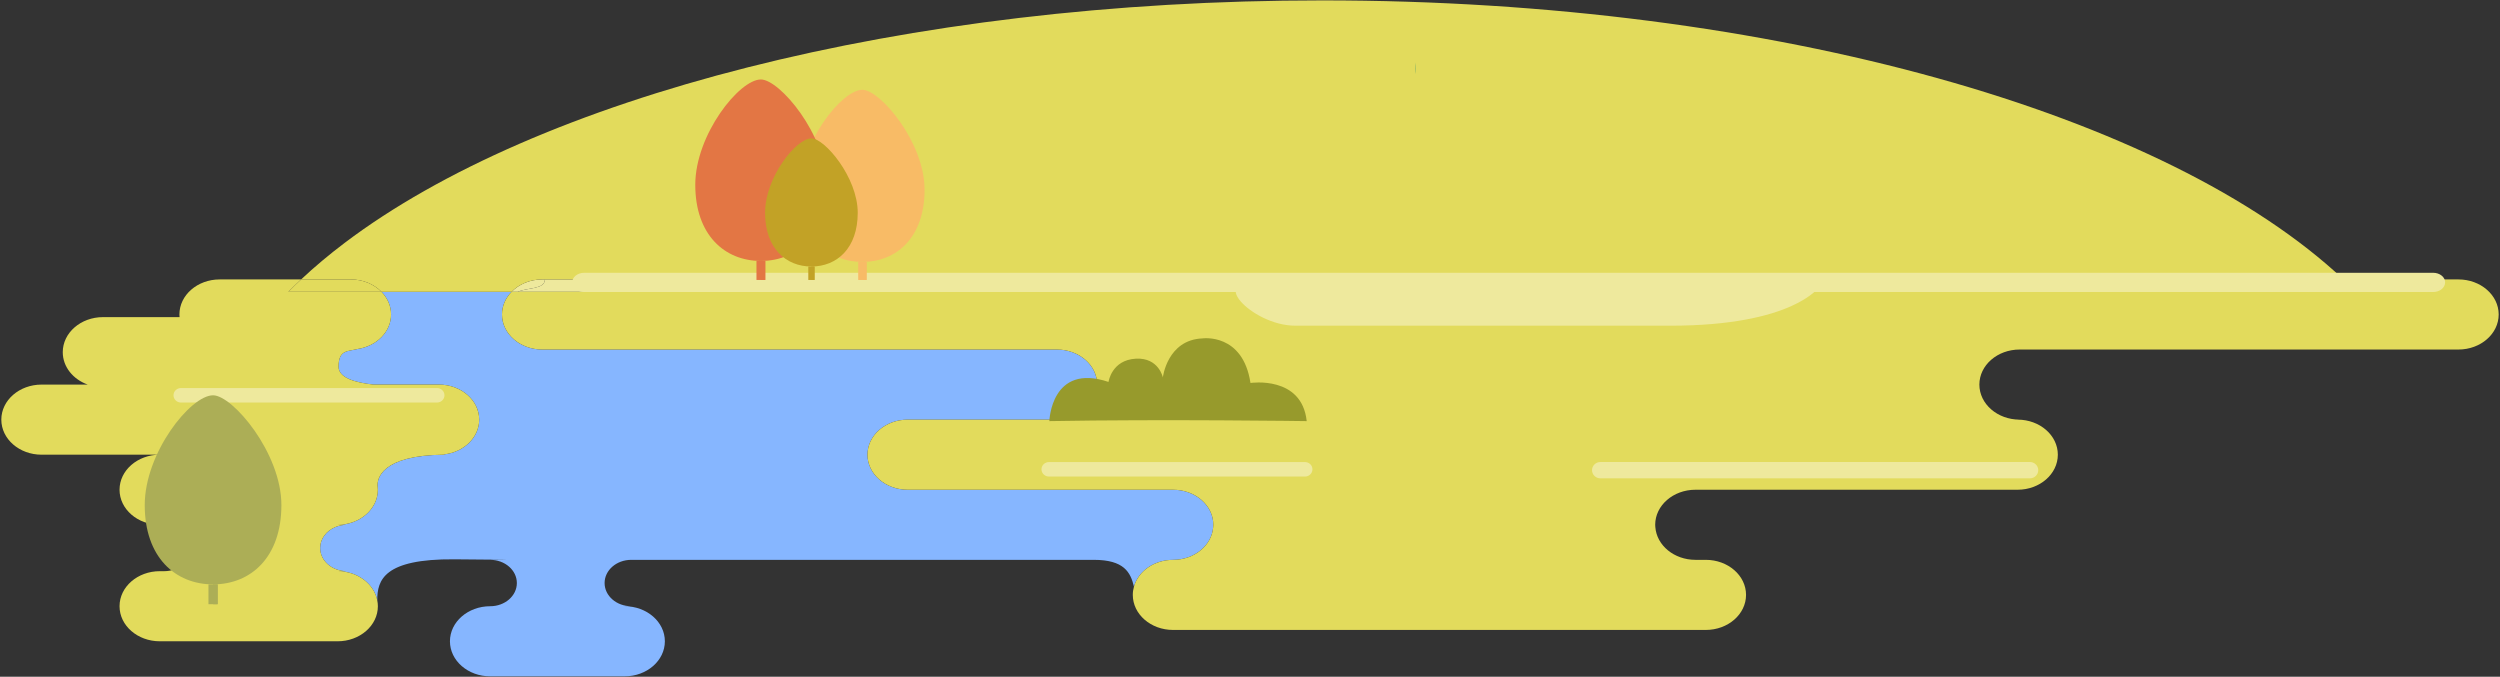 <?xml version="1.0" encoding="utf-8"?>
<!-- Generator: Adobe Illustrator 16.0.0, SVG Export Plug-In . SVG Version: 6.00 Build 0)  -->
<!DOCTYPE svg PUBLIC "-//W3C//DTD SVG 1.1//EN" "http://www.w3.org/Graphics/SVG/1.1/DTD/svg11.dtd">
<svg version="1.1" id="Calque_1" xmlns="http://www.w3.org/2000/svg" xmlns:xlink="http://www.w3.org/1999/xlink" x="0px" y="0px"
	 width="1160px" height="314px" viewBox="0 0 1160 314" enable-background="new 0 0 1160 314" xml:space="preserve">
<rect x="0" y="0" width="1160" height="314" fill="#333333" stroke="none"/>
<path fill="#FFFFFF" d="M731.248,251.789"/>
<line fill="#6DC4CA" x1="555.785" y1="246.241" x2="152.391" y2="246.241"/>
<g>
	<path fill="#86B6FF" d="M544.299,259.768c9.903,0,17.984-6.713,18.622-15.192c0.026-0.355,0.062-0.711,0.062-1.072
		c0-8.982-8.365-16.264-18.684-16.264H421.188c-10.32,0-18.682-7.281-18.682-16.264s8.361-16.266,18.682-16.266h69.221
		c10.318,0,18.682-7.283,18.682-16.262c0-8.984-8.363-16.265-18.682-16.265H251.607c-10.32,0-18.682-7.28-18.682-16.265
		c0-4.016,1.679-7.686,4.449-10.523H177c2.771,2.838,4.45,6.508,4.45,10.523c0,8.051-6.729,14.719-15.551,16.018
		c-4.499,1.182-8.815,0.236-8.815,8.221c0,5.092,7.521,7.362,16.235,8.291h30.342c10.317,0,18.684,7.281,18.684,16.262
		c0,8.285-7.125,15.112-16.327,16.122l0.028,0.144c-29.659,0.278-30.983,11.562-30.855,14.355c0.029,0.206,0.047,0.414,0.065,0.623
		c0.036,0.424,0.074,0.85,0.074,1.285c0,8.982-8.365,16.264-18.684,16.264h4.272c-1.919,0-3.729,0.393-5.352,1.072
		c-4.144,1.738-7.014,5.418-7.014,9.692c0,5.94,5.54,10.763,12.365,10.763h-4.272c9.246,0,16.903,5.852,18.399,13.528
		c0.001-0.021,0.004-0.038,0.004-0.06c0-9.318,3.039-19.246,35.82-18.979c41.009,0.33,16.59,0.247,16.59,0.247
		c6.829,0,12.365,4.819,12.365,10.763c0,5.942-5.536,10.762-12.365,10.762c-10.32,0-18.684,7.284-18.684,16.264
		c0,8.983,8.363,16.264,18.684,16.264h62.362c10.318,0,18.68-7.28,18.68-16.264c0-8.979-8.361-16.264-18.68-16.264h3.08
		c-6.828,0-12.365-4.819-12.365-10.762c0-5.943,5.537-10.763,12.365-10.763h214.596c14.083,0,17.072,5.754,18.659,12.447
		C528.132,265.077,535.494,259.768,544.299,259.768z"/>
	<path fill="#ADE4FF" d="M137.429,178.448v-0.008c-0.007,0.006-0.013,0.006-0.019,0.008H137.429z"/>
	<path fill="#EEE99D" d="M240.21,135.396h315.575h537.482c-1.898-1.93-3.88-3.841-5.903-5.742H252.83
		C252.83,134.316,244.665,133.397,240.21,135.396z"/>
	<path fill="#EEE99D" d="M252.83,129.653h-1.223c-5.706,0-10.806,2.232-14.232,5.742h2.835
		C244.665,133.397,252.83,134.316,252.83,129.653z"/>
	<g>
		<path fill="#E2DB5C" d="M1140.706,129.653h-53.342c2.023,1.901,4.005,3.812,5.903,5.742H555.785H240.21h-2.835
			c-2.771,2.838-4.449,6.508-4.449,10.523c0,8.984,8.361,16.265,18.682,16.265h238.801c10.318,0,18.682,7.28,18.682,16.265
			c0,8.979-8.363,16.262-18.682,16.262h-69.221c-10.32,0-18.682,7.283-18.682,16.266s8.361,16.264,18.682,16.264h123.111
			c10.318,0,18.684,7.281,18.684,16.264c0,0.361-0.035,0.717-0.062,1.072c-0.638,8.479-8.719,15.192-18.622,15.192
			c-8.805,0-16.167,5.31-18.142,12.447c-0.339,1.226-0.538,2.499-0.538,3.815c0,8.983,8.363,16.264,18.68,16.264h247.187
			c10.317,0,18.682-7.28,18.682-16.264s-8.364-16.263-18.682-16.263h-4.79c-9.903,0-17.984-6.713-18.621-15.192
			c-0.026-0.355-0.062-0.711-0.062-1.072c0-8.982,8.364-16.264,18.684-16.264h149.459c10.32,0,18.684-7.281,18.684-16.264
			s-8.363-16.266-18.684-16.266h0.96c-10.317,0-18.683-7.283-18.683-16.262c0-8.984,8.365-16.265,18.683-16.265h203.592
			c10.318,0,18.683-7.28,18.683-16.265C1159.389,136.937,1151.024,129.653,1140.706,129.653z"/>
		<path fill="#E2DB5C" d="M252.83,129.653h834.534C1006.121,53.336,824.554,0.181,613.543,0.181
			c-194.97,0-364.793,45.382-453.576,112.482c-7.306,5.521-14.07,11.188-20.247,16.99h23.051c5.704,0,10.803,2.232,14.229,5.742
			h60.375c3.427-3.51,8.526-5.742,14.232-5.742H252.83z"/>
		<path fill="#E2DB5C" d="M139.72,129.653h-17.945h-19.843c-10.32,0-18.683,7.283-18.683,16.266c0,0.415,0.036,0.822,0.07,1.227
			H47.799c-10.314,0-18.68,7.281-18.68,16.266c0,6.788,4.78,12.599,11.57,15.037H19.295c-10.318,0-18.684,7.281-18.684,16.262
			c0,8.982,8.365,16.266,18.684,16.266h54.853c-10.318,0-18.684,7.279-18.684,16.264c0,8.982,8.365,16.264,18.684,16.264h2.039
			c1.922,0,3.732,0.393,5.354,1.072c4.144,1.738,7.009,5.418,7.009,9.692c0,5.94-5.532,10.763-12.363,10.763h-2.039
			c-10.318,0-18.684,7.281-18.684,16.262c0,8.982,8.365,16.264,18.684,16.264h82.499c10.318,0,18.684-7.281,18.684-16.264
			c0-0.934-0.11-1.843-0.284-2.733c-1.496-7.677-9.153-13.528-18.399-13.528h4.272c-6.825,0-12.365-4.822-12.365-10.763
			c0-4.274,2.87-7.954,7.014-9.692c1.622-0.68,3.433-1.072,5.352-1.072h-4.272c10.318,0,18.684-7.281,18.684-16.264
			c0-0.436-0.038-0.861-0.074-1.285c-0.019-0.209-0.036-0.417-0.065-0.623c-0.128-2.793,1.196-14.077,30.855-14.355l-0.028-0.144
			c9.202-1.01,16.327-7.837,16.327-16.122c0-8.98-8.366-16.262-18.684-16.262h-30.342c-8.715-0.929-16.235-3.199-16.235-8.291
			c0-7.984,4.316-7.039,8.815-8.221c8.822-1.299,15.551-7.967,15.551-16.018c0-4.016-1.68-7.686-4.45-10.523h-43.184
			C135.715,133.466,137.696,131.555,139.72,129.653z M137.41,178.448c0.006-0.002,0.012-0.002,0.019-0.008v0.008H137.41z"/>
	</g>
	<path fill="#E2DB5C" d="M139.72,129.653c-2.023,1.901-4.005,3.812-5.903,5.742H177c-3.427-3.51-8.525-5.742-14.229-5.742H139.72z"
		/>
</g>
<path fill="#EEE99D" d="M265.499,131.035c0,2.464,2.498,4.463,5.587,4.463h857.888c3.088,0,5.556-1.999,5.556-4.463h0.031
	c0-2.467-2.499-4.468-5.587-4.468H271.086C267.997,126.567,265.499,128.568,265.499,131.035L265.499,131.035z"/>
<g>
	<path fill="none" d="M556.354,0.553c0,0,0.456,0.636,1.257,1.756c0.394-0.566,0.786-1.127,1.176-1.686L556.354,0.553z"/>
	<path fill="#9DBC61" d="M656.559,28.968v5.418C656.987,32.904,657.07,31.119,656.559,28.968z"/>
</g>
<path fill="#EEE99D" d="M844.145,133.065c0,0-11.923,18.057-69.111,18.057c-58.052,0-144.512,0-174.034,0
	c-20.632,0-42.566-24.385-13.932-18.182c2.525,0.547,10.412,0.107,13.932,0.125C632.368,133.205,844.145,133.065,844.145,133.065z"
	/>
<g>
	<path fill="#F8BB66" d="M429.008,88.036c0,22.055-12.924,33.492-28.862,33.492c-15.941,0-28.867-11.438-28.867-33.492
		c0-22.058,19.353-46.38,28.867-46.38C408.373,41.656,429.008,65.979,429.008,88.036z"/>
	<rect x="398.207" y="121.528" fill="#F8BB66" width="3.872" height="8.374"/>
	<rect x="400.146" y="121.528" fill="#F8BB66" width="1.934" height="8.374"/>
</g>
<g>
	<path fill="#E37644" d="M383.478,85.765c0,23.252-13.633,35.311-30.432,35.311c-16.807,0-30.438-12.059-30.438-35.311
		c0-23.257,20.405-48.895,30.438-48.895C361.711,36.87,383.478,62.508,383.478,85.765z"/>
	<rect x="351.004" y="121.075" fill="#E37644" width="4.077" height="8.827"/>
	<rect x="353.046" y="121.075" fill="#E37644" width="2.035" height="8.827"/>
</g>
<g>
	<path fill="#C2A226" d="M397.989,98.726c0,16.427-9.632,24.939-21.496,24.939c-11.873,0-21.498-8.513-21.498-24.939
		c0-16.426,14.412-34.534,21.498-34.534C382.619,64.191,397.989,82.3,397.989,98.726z"/>
	<rect x="375.052" y="123.665" fill="#C2A226" width="2.882" height="6.237"/>
	<rect x="376.493" y="123.665" fill="#C2A226" width="1.44" height="6.237"/>
</g>
<g>
	<path fill="#979A2C" d="M486.901,195.399c0,0,0.811-27.164,27.451-18.182c0,0,1.409-10.189,12.705-10.792
		c10.602-0.565,12.507,8.696,12.507,8.696s2.01-17.447,18.391-18.104c0,0,18.727-2.662,22.269,20.678
		c0,0,23.832-3.609,26.088,17.703C606.312,195.399,539.744,194.438,486.901,195.399z"/>
</g>
<path fill="#EEE99D" d="M80.507,183.416c0,1.855,1.551,3.36,3.464,3.36h118.8c1.916,0,3.465-1.505,3.465-3.36l0,0
	c0-1.857-1.549-3.364-3.465-3.364h-118.8C82.058,180.052,80.507,181.559,80.507,183.416L80.507,183.416z"/>
<path fill="#EEE99D" d="M738.702,218.164c0,2.093,1.731,3.789,3.868,3.789h199.313c2.136,0,3.868-1.696,3.868-3.789l0,0
	c0-2.093-1.732-3.787-3.868-3.787H742.57C740.434,214.377,738.702,216.071,738.702,218.164L738.702,218.164z"/>
<path fill="#EEE99D" d="M483.247,217.76c0,1.856,1.551,3.363,3.464,3.363h118.801c1.912,0,3.463-1.507,3.463-3.363l0,0
	c0-1.856-1.551-3.36-3.463-3.36H486.711C484.798,214.399,483.247,215.903,483.247,217.76L483.247,217.76z"/>
<g>
	<path fill="#ACAE56" d="M130.569,234.362c0,24.227-14.195,36.791-31.705,36.791c-17.512,0-31.709-12.564-31.709-36.791
		c0-24.231,21.257-50.946,31.709-50.946C107.899,183.416,130.569,210.131,130.569,234.362z"/>
	<rect x="96.733" y="271.153" fill="#ACAE56" width="4.255" height="9.197"/>
	<rect x="98.864" y="271.153" fill="#ACAE56" width="2.124" height="9.197"/>
</g>
</svg>
